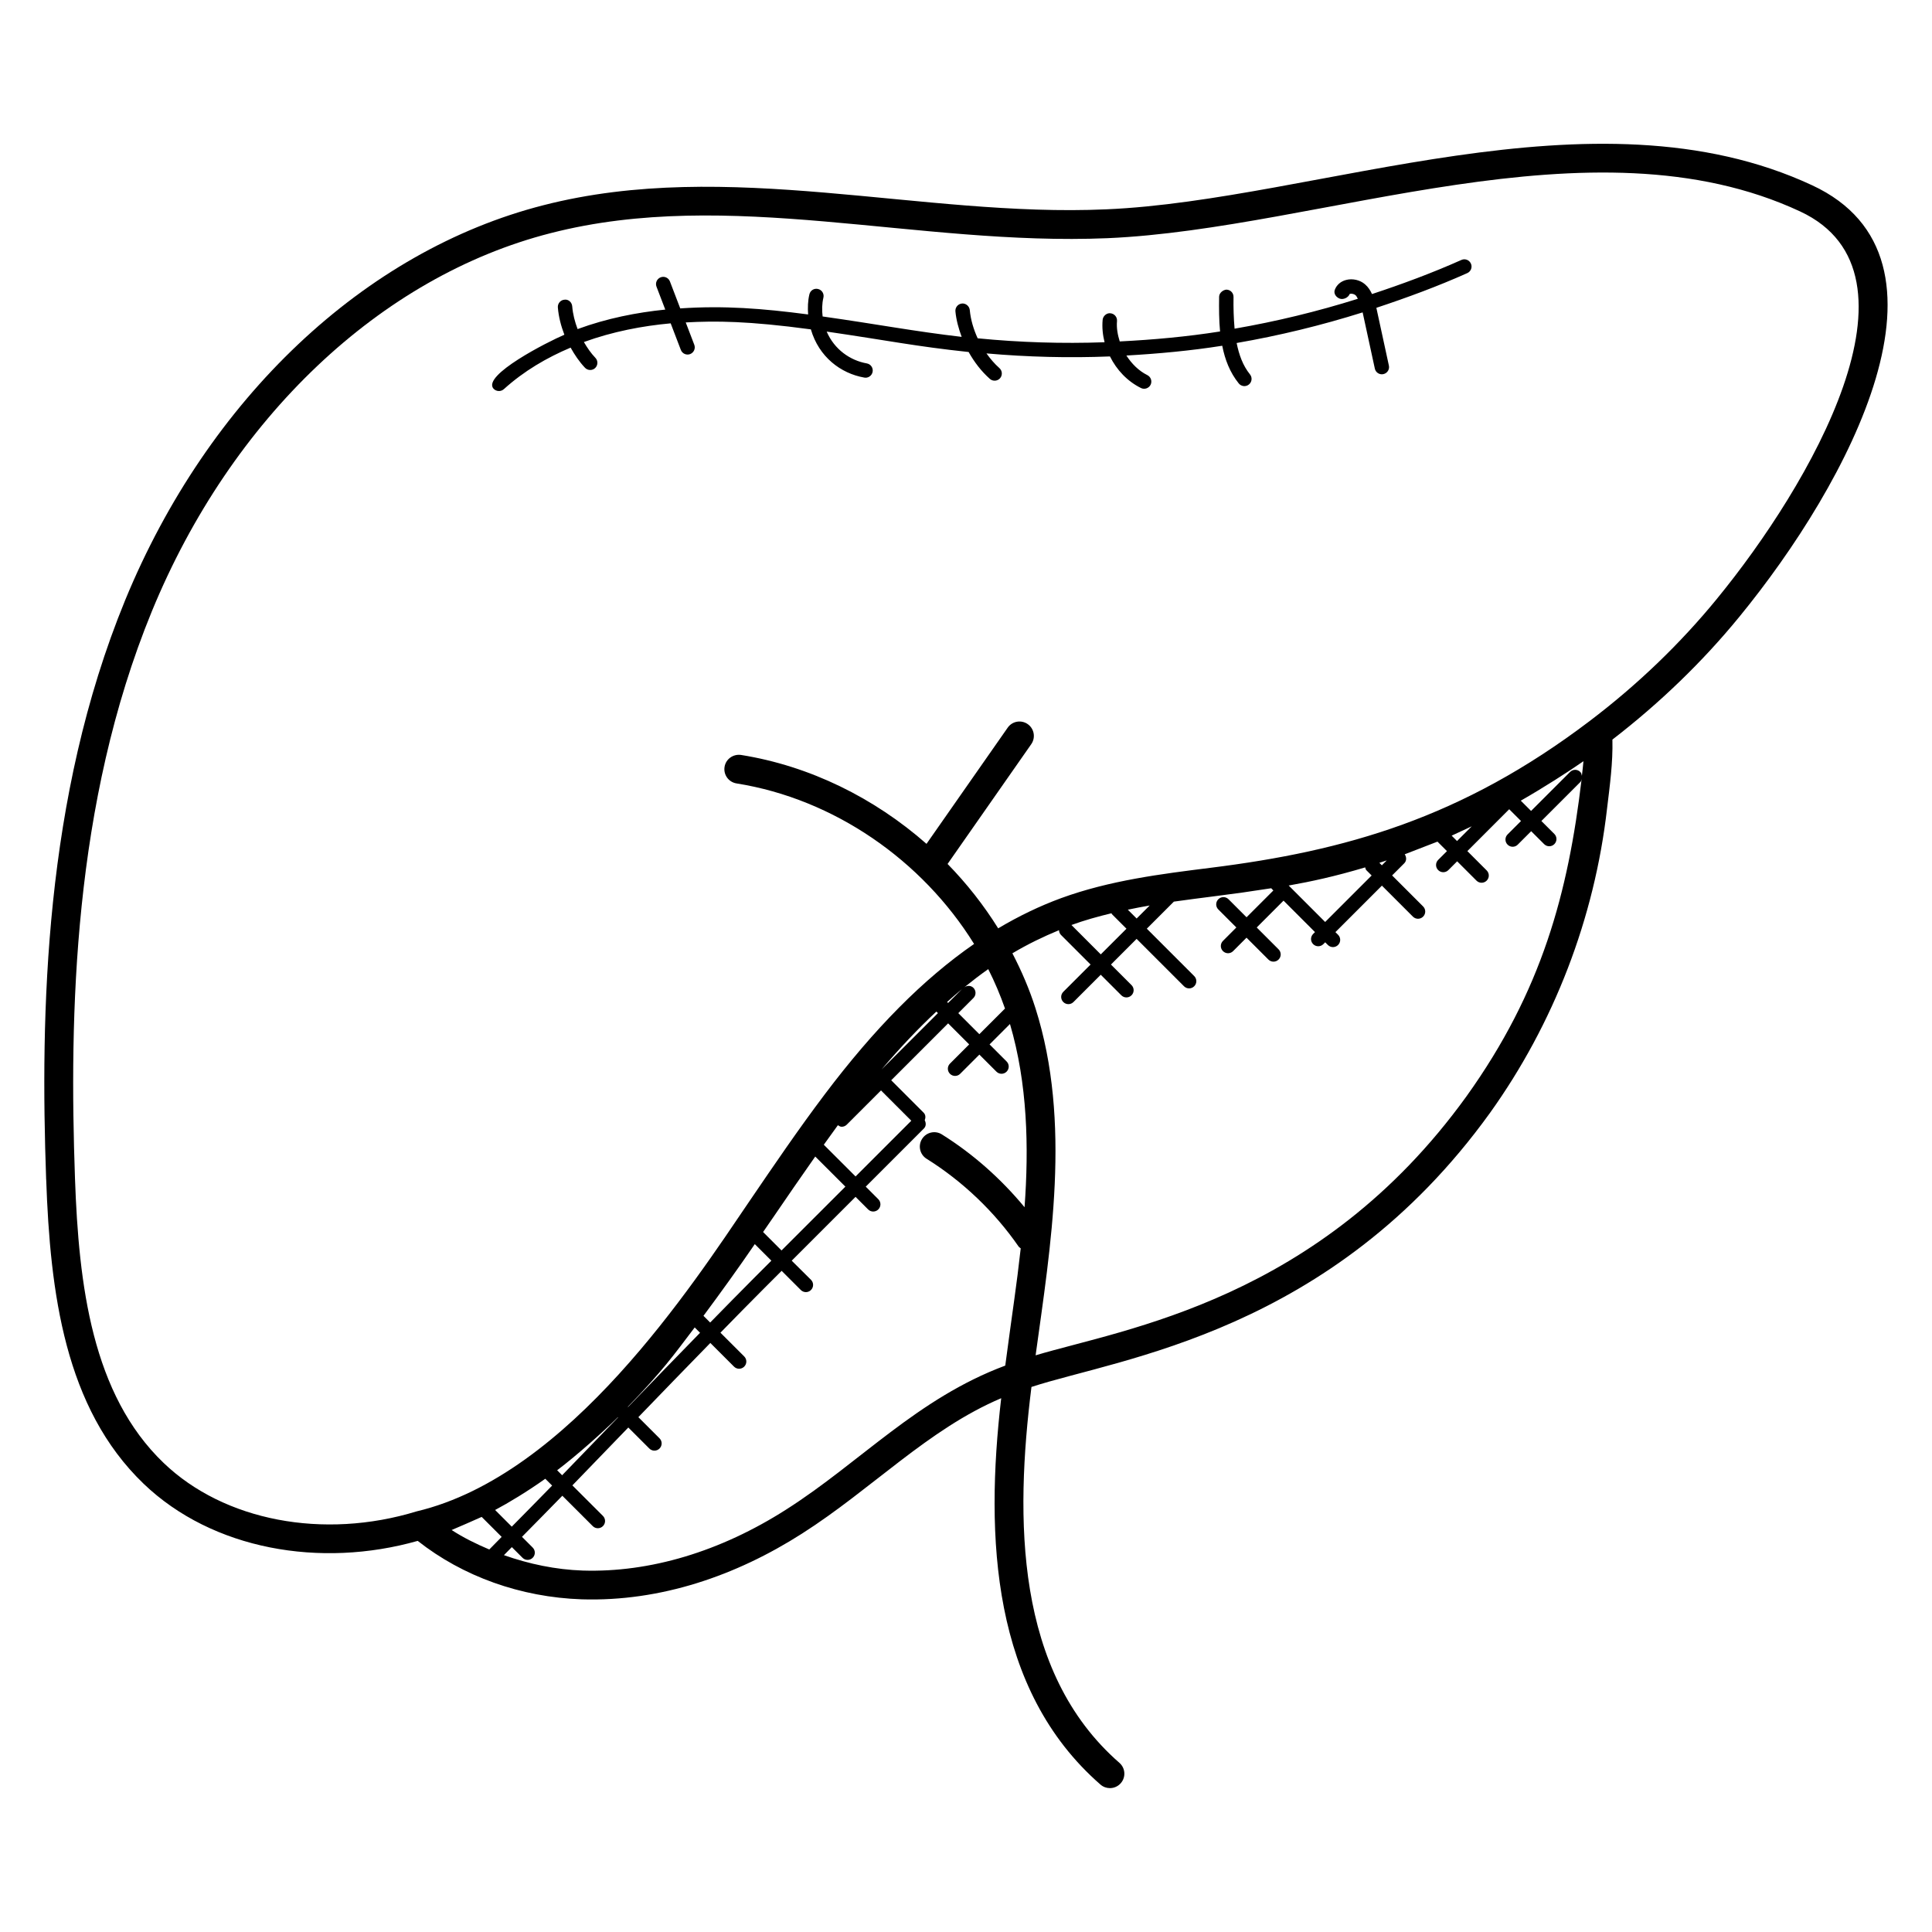 <?xml version="1.0" encoding="UTF-8"?>
<!-- Uploaded to: SVG Repo, www.svgrepo.com, Generator: SVG Repo Mixer Tools -->
<svg fill="#000000" width="800px" height="800px" version="1.1" viewBox="144 144 512 512" xmlns="http://www.w3.org/2000/svg">
 <g>
  <path d="m156.24 456.54c1.055 30.039 4.91 60.609 25.832 80.68 18.238 17.473 46.848 22.441 72.625 15.129 11.945 9.418 27.266 14.938 43.465 15.488 20.879 0.648 40.906-6.25 58.367-17.41 18.527-11.801 33.426-27.68 52.801-35.887-4.297 36.898-2.504 77.273 26.305 102.39 0.727 0.633 1.617 0.938 2.512 0.938 1.062 0 2.121-0.441 2.879-1.312 1.383-1.586 1.223-3.992-0.367-5.383-27.762-24.207-27.656-64.824-23.312-99.617 23.52-7.688 79.457-14.32 121.46-72.547 17-23.719 27.746-51.648 31.082-80.746v-0.008c0.734-6.121 1.566-12.098 1.418-18.258 12.543-9.68 23.871-20.594 33.641-32.543 28.93-35.312 61.008-94.945 19.32-114.34-58.008-27.055-131.29 3.969-187.08 6.359-48.898 2.199-100.29-13.641-149.2-1.082-47.402 12.098-88.832 51.227-110.82 104.67-21.508 52.41-22.488 109.55-20.938 153.47zm115.41 89.457 5.297 5.297c-1.098 1.113-2.184 2.231-3.281 3.336-3.496-1.48-6.879-3.144-9.977-5.16 0.488-0.184 7.289-3.144 7.961-3.473zm16.855-10.113 1.816 1.809c-3.543 3.641-7.113 7.25-10.695 10.887l-4.418-4.418c3.586-1.902 8.586-4.926 13.297-8.277zm19.242-16.312 0.047 0.047c-2.191 2.273-8.762 9.082-14.824 15.336l-1.32-1.32c5.359-4.055 12.113-10.109 16.098-14.062zm20.359-23.785 1.418 1.414c-6.441 6.586-12.801 13.152-19.074 19.664l-0.055-0.055c9.359-9.695 11.949-13.445 17.711-21.023zm73.863-90c-0.688-0.688-1.742-0.664-2.488-0.082 2.129-1.719 4.266-3.375 6.414-4.879 1.711 3.375 3.184 6.871 4.441 10.449l-6.801 6.793-5.578-5.578 4.008-4.008c0.742-0.742 0.742-1.957 0.004-2.695zm-6.711 4.008-0.266-0.266c1.312-1.16 2.625-2.328 3.945-3.406zm-3.113 2.281 0.414 0.414-14.945 14.945c4.852-5.727 9.691-10.84 14.531-15.359zm-26.094 30.113c0.312 0.207 0.633 0.414 1 0.414 0.488 0 0.977-0.184 1.352-0.559l9.07-9.07 8.031 8.031-14.77 14.77-8.418-8.41c1.238-1.738 2.477-3.465 3.734-5.176zm-6 8.305 7.984 7.977-16.922 16.914-4.887-4.887c0.895-1.305 1.832-2.633 2.711-3.93 3.625-5.309 7.336-10.707 11.113-16.074zm-16.02 23.207 4.391 4.391-4.777 4.777c-3.84 3.84-7.633 7.742-11.441 11.617l-1.777-1.777c4.68-6.297 9.223-12.609 13.605-19.008zm8.387 70.297c-17.543 11.223-36.223 16.777-54 16.215-7.176-0.246-14.23-1.734-20.871-4.082 0.703-0.711 1.398-1.418 2.098-2.129l2.824 2.824c0.75 0.75 1.953 0.75 2.703 0s0.75-1.953 0-2.703l-2.84-2.848c3.574-3.633 7.16-7.246 10.695-10.887l8.055 8.047c0.75 0.75 1.953 0.75 2.703 0s0.75-1.953 0-2.703l-8.098-8.09c4.777-4.93 9.551-9.871 14.223-14.719 0.199-0.207 0.406-0.418 0.602-0.617l5.566 5.566c0.75 0.75 1.953 0.75 2.703 0s0.75-1.953 0-2.703l-5.609-5.609c6.273-6.512 12.641-13.074 19.074-19.664l6.273 6.273c0.75 0.75 1.953 0.75 2.703 0s0.75-1.953 0-2.703l-6.297-6.289c3.809-3.887 7.602-7.785 11.441-11.617l4.777-4.777 5.078 5.078c0.75 0.75 1.953 0.75 2.695 0 0.75-0.75 0.75-1.953 0-2.703l-5.102-5.066 16.914-16.914 3.328 3.328c0.75 0.75 1.953 0.75 2.703 0s0.75-1.953 0-2.703l-3.328-3.328 15.418-15.418c0.602-0.602 0.586-1.465 0.215-2.184 0.266-0.688 0.258-1.441-0.289-2l-8.594-8.594 15.082-15.082 5.578 5.578-5.09 5.09c-0.75 0.75-0.75 1.953 0 2.703s1.953 0.75 2.703 0l5.09-5.09 4.519 4.519c0.75 0.75 1.953 0.75 2.695 0 0.75-0.75 0.75-1.953 0-2.703l-4.512-4.519 5.406-5.406c4.648 15.77 5.031 32.633 3.863 48.555-6.231-7.527-13.656-14.137-21.914-19.297-1.777-1.121-4.129-0.582-5.258 1.215-1.113 1.785-0.574 4.137 1.223 5.25 9.543 5.961 17.969 14 24.367 23.242 0.152 0.215 0.383 0.32 0.566 0.496-1.16 10.406-2.039 15.551-4.098 31.066-23.316 8.691-38.453 25.66-57.988 38.102zm180.2-109.44c-39.031 54.082-90.57 61.543-114.17 68.617 3.914-28.57 9.594-61.688-0.031-91.961-1.602-5.047-3.695-9.902-6.121-14.578 4.055-2.418 8.176-4.406 12.352-6.129 0.023 0.457 0.176 0.91 0.52 1.258l7.848 7.848-7.231 7.231c-0.75 0.75-0.75 1.953 0 2.703s1.953 0.75 2.695 0l7.231-7.231 5.449 5.449c0.75 0.75 1.953 0.75 2.703 0s0.75-1.953 0-2.703l-5.449-5.449 6.801-6.801 12.559 12.559c0.75 0.75 1.953 0.75 2.703 0s0.75-1.953 0-2.703l-12.559-12.559 7.168-7.168c3.512-0.496 7.07-0.953 10.688-1.414 5.07-0.633 10.113-1.344 15.145-2.137 0.031 0.031 0.016 0.078 0.047 0.105l0.488 0.488-7.106 7.106-4.777-4.777c-0.75-0.75-1.953-0.75-2.703 0s-0.75 1.953 0 2.703l4.777 4.777-3.551 3.559c-0.75 0.75-0.75 1.953 0 2.703s1.953 0.75 2.695 0l3.551-3.559 5.793 5.793c0.75 0.75 1.953 0.75 2.703 0s0.75-1.953 0-2.703l-5.793-5.793 7.106-7.113 8.336 8.336-0.488 0.488c-0.75 0.75-0.75 1.953 0 2.703s1.953 0.75 2.703 0l0.488-0.488 0.711 0.711c0.75 0.75 1.953 0.75 2.703 0s0.75-1.953 0-2.703l-0.703-0.703 12.32-12.32 8.215 8.215c0.75 0.75 1.953 0.75 2.703 0s0.75-1.953 0-2.703l-8.215-8.215 3.215-3.215c0.656-0.656 0.633-1.641 0.129-2.391 0.121-0.047 0.238-0.09 0.359-0.137 0.902-0.328 7.894-3.039 8.32-3.215l2.512 2.512-2.328 2.328c-0.75 0.75-0.75 1.953 0 2.703s1.953 0.75 2.703 0l2.328-2.328 5.121 5.121c0.75 0.75 1.953 0.75 2.703 0s0.75-1.953 0-2.703l-5.121-5.121 11.09-11.098 3.129 3.121-3.559 3.559c-0.75 0.75-0.75 1.953 0 2.703s1.953 0.75 2.695 0l3.559-3.559 3.434 3.426c0.75 0.75 1.953 0.75 2.703 0s0.75-1.953 0-2.703l-3.434-3.426 10.336-10.336c0.215-0.215 0.238-0.512 0.328-0.785-3.562 30.102-10.488 56.141-30.527 84.102zm-94.051-48.539c0.055 0.078 0.031 0.176 0.098 0.238l3.863 3.863-6.809 6.801-7.777-7.785c3.488-1.266 7.039-2.258 10.625-3.117zm4.32-0.941c1.914-0.398 3.848-0.785 5.793-1.113l-3.457 3.449zm62.902-11.211c0.09 0.258 0.105 0.535 0.305 0.742l1.406 1.406-12.32 12.32-9.664-9.664c5.938-1.051 12.188-2.394 20.273-4.805zm5.715-1.848-1.297 1.297-0.664-0.664c0.129-0.047 0.258-0.09 0.398-0.129 0.516-0.16 1.043-0.328 1.562-0.504zm22.527-9.039-3.902 3.902-1.426-1.426c0.008-0.004 5.32-2.469 5.328-2.477zm29.184-13.383c-0.07-0.367-0.145-0.742-0.426-1.023-0.75-0.75-1.953-0.75-2.703 0l-10.336 10.336-2.727-2.723c5.824-3.32 12.762-7.754 16.609-10.457-0.098 1.242-0.273 2.57-0.418 3.867zm-378.96-43.625c21.07-51.219 60.562-88.664 105.65-100.18 47.375-12.168 97.043 3.457 147.64 1.328 56.738-2.465 128.2-32.879 183.52-7.078 35.449 16.52 2.297 72.93-22.008 102.58v0.008c-9.77 11.953-21.152 22.887-33.816 32.48-33.906 25.711-64.695 34.402-100.4 38.863-13.168 1.648-26.793 3.352-39.641 8.047-5.688 2.09-11.23 4.762-16.672 8-3.832-6.152-8.336-11.871-13.41-17.062l22.176-31.746c1.207-1.734 0.785-4.106-0.938-5.312-1.727-1.207-4.106-0.793-5.312 0.945l-21.512 30.785c-13.832-12.168-30.914-20.648-49.152-23.559-2.078-0.297-4.039 1.09-4.367 3.168-0.328 2.09 1.082 4.039 3.168 4.375 25.871 4.121 49.215 20.375 62.961 42.543-13.426 9.289-26.375 22.344-39.602 39.891-6.945 9.199-13.527 18.879-19.895 28.23-15.105 22.215-47.719 72.617-88.219 82.25-24.738 7.566-51.051 2.527-67.059-12.832-18.961-18.176-22.496-46.992-23.496-75.434-1.52-43.141-0.57-99.23 20.383-150.29z"/>
  <path d="m277.53 247.13c5.359-4.848 11.41-8.352 17.688-11.008 1.07 1.91 2.289 3.734 3.809 5.336 0.742 0.777 1.945 0.785 2.695 0.078 0.762-0.734 0.793-1.938 0.07-2.695-1.207-1.266-2.184-2.703-3.055-4.199 7.664-2.785 15.574-4.281 23-4.953l2.695 7.047c0.391 1.023 1.535 1.465 2.465 1.098 0.984-0.383 1.473-1.48 1.098-2.465l-2.266-5.922c7.93-0.434 16.566-0.398 33.16 1.84 2.121 7.297 7.902 11.68 14.16 12.777 0.969 0.199 2.016-0.465 2.207-1.543 0.184-1.047-0.504-2.031-1.551-2.215-4.418-0.785-8.602-3.711-10.625-8.434 16.543 2.406 23.336 3.894 37.617 5.414 1.488 2.648 3.344 5.098 5.625 7.121 0.777 0.688 1.984 0.633 2.695-0.16 0.695-0.793 0.625-2-0.168-2.703-1.305-1.152-2.418-2.481-3.426-3.887 10.914 0.961 21.84 1.238 32.73 0.801 1.762 3.559 4.602 6.586 8.207 8.367 0.895 0.465 2.078 0.105 2.559-0.855 0.465-0.945 0.078-2.09-0.863-2.559-2.289-1.137-4.144-3.016-5.551-5.191 8.512-0.488 16.992-1.266 25.402-2.594 0.719 3.656 2.008 7.047 4.375 9.984 0.664 0.824 1.871 0.953 2.688 0.289 0.816-0.656 0.953-1.855 0.289-2.68-1.902-2.359-2.914-5.223-3.535-8.32 11.289-1.953 22.434-4.664 33.391-8.113l3.231 14.902c0.223 1.039 1.25 1.688 2.266 1.457 1.031-0.223 1.688-1.238 1.457-2.266l-3.305-15.242c0-0.016-0.008-0.039-0.016-0.062 8.152-2.703 16.23-5.68 24.098-9.199 0.961-0.434 1.398-1.559 0.961-2.519-0.434-0.977-1.566-1.398-2.519-0.969-7.742 3.457-15.672 6.391-23.688 9.039-0.434-0.938-0.992-1.848-1.855-2.586-1.312-1.145-3.297-1.602-5-1.152-1.434 0.367-2.527 1.32-3.008 2.617-0.367 0.992 0.328 1.969 1.312 2.336 0.969 0.336 2.273-0.266 2.641-1.25 0.496-0.152 1.168 0.016 1.551 0.344 0.266 0.23 0.414 0.625 0.602 0.945-10.719 3.367-21.625 6.016-32.664 7.922-0.238-2.711-0.328-5.512-0.281-8.41 0.016-1.062-0.824-1.922-1.887-1.938-0.832 0.055-1.914 0.824-1.93 1.879-0.047 3.144-0.031 6.238 0.25 9.207-8.801 1.391-17.68 2.191-26.586 2.641-0.551-1.754-0.887-3.559-0.727-5.383 0.098-1.055-0.68-1.977-1.734-2.078-0.938-0.137-1.977 0.68-2.07 1.734-0.184 2.008 0.023 4.008 0.512 5.945-11.199 0.398-22.426 0.055-33.633-1.047-1.082-2.375-1.848-4.894-2.09-7.488-0.098-1.055-1.098-1.84-2.078-1.727-1.055 0.098-1.816 1.031-1.727 2.082 0.223 2.32 0.855 4.574 1.656 6.754-12.465-1.441-22.082-3.312-36.848-5.406-0.199-1.664-0.176-3.359 0.207-4.984 0.246-1.031-0.391-2.055-1.418-2.297-1.055-0.258-2.055 0.391-2.297 1.418-0.414 1.734-0.457 3.535-0.336 5.328-12.145-1.594-22.258-2.383-33.887-1.602l-2.734-7.144c-0.375-0.984-1.48-1.48-2.465-1.09-0.984 0.383-1.473 1.48-1.098 2.465l2.328 6.082c-7.527 0.762-15.48 2.312-23.234 5.168-0.727-1.938-1.258-3.953-1.426-6.039-0.082-1.055-1-1.91-2.055-1.75-1.055 0.082-1.832 1.008-1.75 2.062 0.199 2.488 0.84 4.902 1.727 7.223-4.375 1.855-21.945 10.777-18.77 14.312 0.73 0.754 1.938 0.828 2.731 0.109z"/>
 </g>
</svg>